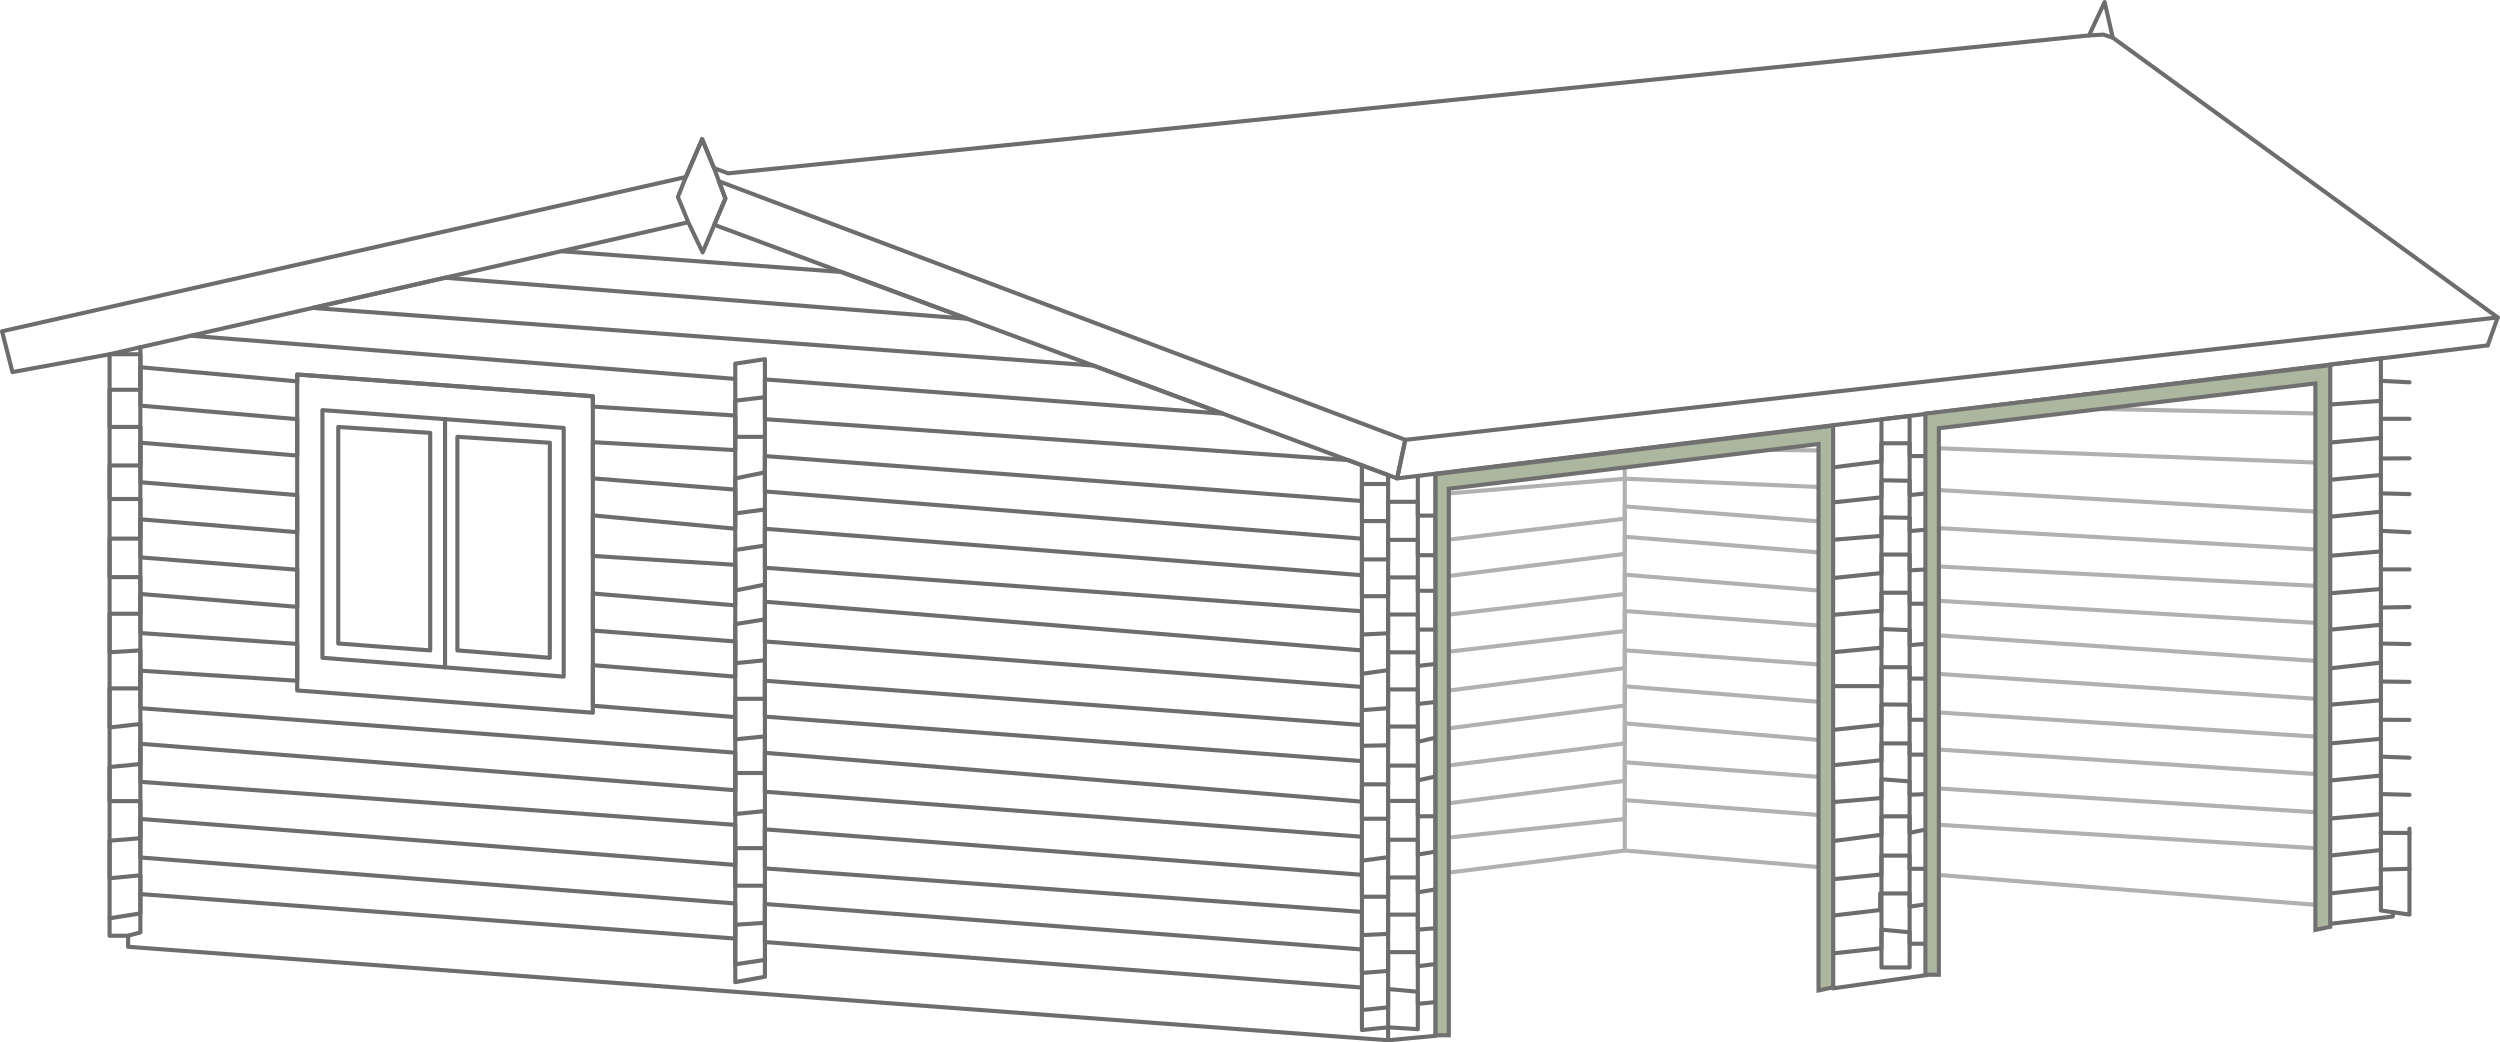 <svg xmlns="http://www.w3.org/2000/svg" width="454.274" height="189.399" viewBox="0 0 454.274 189.399">
  <g id="Group_3287" data-name="Group 3287" transform="translate(-750.502 -2029.144)">
    <g id="Group_3184" data-name="Group 3184" transform="translate(750.877 2029.52)">
      <g id="Group_3106" data-name="Group 3106" transform="translate(260.483 81.088)">
        <path id="Path_5806" data-name="Path 5806" d="M1016.509,219.7v-6.575l-37.773-1.617-34.415,2.872" transform="translate(-944.32 -205.985)" fill="none" stroke="#b0b1b0" stroke-linecap="round" stroke-linejoin="round" stroke-width="0.75"/>
        <line id="Line_11094" data-name="Line 11094" x1="34.378" y1="0.419" transform="translate(37.81)" fill="none" stroke="#b0b1b0" stroke-linecap="round" stroke-linejoin="round" stroke-width="0.75"/>
        <path id="Path_5807" data-name="Path 5807" d="M944.321,220.941l34.376-4.093v-2.224l37.812,2.908" transform="translate(-944.32 -204.064)" fill="none" stroke="#b0b1b0" stroke-linecap="round" stroke-linejoin="round" stroke-width="0.75"/>
        <path id="Path_5808" data-name="Path 5808" d="M944.321,257.6l34.363-4.313,37.867,3.234" transform="translate(-944.32 -180.206)" fill="none" stroke="#b0b1b0" stroke-linecap="round" stroke-linejoin="round" stroke-width="0.75"/>
        <path id="Path_5809" data-name="Path 5809" d="M944.321,281.94V212.546l34.376-4.193v72.66" transform="translate(-944.32 -207.934)" fill="none" stroke="#b0b1b0" stroke-linecap="round" stroke-linejoin="round" stroke-width="0.75"/>
        <path id="Path_5810" data-name="Path 5810" d="M944.321,272.938l34.376-3.617v-3.436l37.812,2.9v-6.934L978.7,259.012v3.368l-34.376,4.381v-6.872l34.376-4.313v-3.638l37.812,3.234v-6.941L978.7,245.205v3.488l-34.376,4.457v-6.873L978.7,241.9v-3.234l37.812,2.762v-7.075l-37.812-2.83v3.638L944.321,239.2v-6.738l34.376-4.043v-3.5l37.812,3.1v-6.939L978.7,218.03v3.115l-34.376,4.308" transform="translate(-944.32 -201.962)" fill="none" stroke="#b0b1b0" stroke-linecap="round" stroke-linejoin="round" stroke-width="0.75"/>
      </g>
      <g id="Group_3107" data-name="Group 3107" transform="translate(349.827 67.788)">
        <line id="Line_11095" data-name="Line 11095" x2="73.173" y2="5.794" transform="translate(0 90.663)" fill="none" stroke="#b0b1b0" stroke-linecap="round" stroke-linejoin="round" stroke-width="0.75"/>
        <path id="Path_5811" data-name="Path 5811" d="M999.571,281.443,1072.744,286v-6.536l-73.173-4.618v-7.075l73.173,4.753v-6.8l-73.173-4.686v-7.007l73.173,4.821v-6.873l-73.173-4.956v-6.266l73.173,4.282v-6.737l-73.173-3.766v-6.984l73.173,4.146v-6.873l-73.173-4.187v-7.557l73.173,2.772v-8.96l-62.295-1.328,46.616-5.686h15.679" transform="translate(-999.571 -199.869)" fill="none" stroke="#b0b1b0" stroke-linecap="round" stroke-linejoin="round" stroke-width="0.75"/>
      </g>
      <path id="Path_5812" data-name="Path 5812" d="M1044.821,249.692v19.135l11.4-1.324.145-.773" transform="translate(-621.821 -101.336)" fill="none" stroke="#6d6d6d" stroke-linecap="round" stroke-linejoin="round" stroke-width="0.75"/>
      <path id="Path_5813" data-name="Path 5813" d="M988.988,245.609v37.463l17.113-2.426V246.418" transform="translate(-656.274 -103.856)" fill="none" stroke="#6d6d6d" stroke-linecap="round" stroke-linejoin="round" stroke-width="0.75"/>
      <path id="Path_5814" data-name="Path 5814" d="M1043.722,243.649v102.14l-8.624.809L806.145,329.618V327.6h-3.368V221.948l-17.654,3.234-1.885-7.411,124.245-28.03,2.964-6.873,2.157,5.256,2.56.944,247.3-25.055,2.83-6.064,1.483,6.468,69.943,50.839-1.815,5.071" transform="translate(-783.238 -157.949)" fill="none" stroke="#6d6d6d" stroke-linecap="round" stroke-linejoin="round" stroke-width="0.75"/>
      <path id="Path_5815" data-name="Path 5815" d="M816.4,199.8V257.21l53.722,4.043v-57.5Z" transform="translate(-762.772 -132.122)" fill="none" stroke="#6d6d6d" stroke-linecap="round" stroke-linejoin="round" stroke-width="0.75"/>
      <path id="Path_5816" data-name="Path 5816" d="M819.237,203.8v45.008l43.841,3.414V207.038Z" transform="translate(-761.023 -129.654)" fill="none" stroke="#6d6d6d" stroke-linecap="round" stroke-linejoin="round" stroke-width="0.75"/>
      <path id="Path_5817" data-name="Path 5817" d="M821.015,205.692v39.348l16.709,1.258V206.771Z" transform="translate(-759.926 -128.488)" fill="none" stroke="#6d6d6d" stroke-linecap="round" stroke-linejoin="round" stroke-width="0.75"/>
      <path id="Path_5818" data-name="Path 5818" d="M834.4,206.8v38.81l16.8,1.347V207.882Z" transform="translate(-751.664 -127.803)" fill="none" stroke="#6d6d6d" stroke-linecap="round" stroke-linejoin="round" stroke-width="0.75"/>
      <line id="Line_11096" data-name="Line 11096" y2="45.1" transform="translate(80.494 75.794)" fill="none" stroke="#6d6d6d" stroke-linecap="round" stroke-linejoin="round" stroke-width="0.75"/>
      <path id="Path_5819" data-name="Path 5819" d="M871.017,198.081V310.289l-5.39.988V198.89Z" transform="translate(-732.398 -133.186)" fill="none" stroke="#6d6d6d" stroke-linecap="round" stroke-linejoin="round" stroke-width="0.75"/>
      <path id="Path_5820" data-name="Path 5820" d="M987.345,232.077,863.27,186l2.013-4.77-1.174-3.142,124.719,46.988Z" transform="translate(-733.852 -145.526)" fill="none" stroke="#6d6d6d" stroke-linecap="round" stroke-linejoin="round" stroke-width="0.75"/>
      <path id="Path_5821" data-name="Path 5821" d="M1138.174,198.459,940,222.634l1.481-7.008,198.509-22.238" transform="translate(-686.504 -136.08)" fill="none" stroke="#6d6d6d" stroke-linecap="round" stroke-linejoin="round" stroke-width="0.75"/>
      <path id="Path_5822" data-name="Path 5822" d="M1017.752,161.757l2.612-.152,1.7.556" transform="translate(-638.524 -155.693)" fill="none" stroke="#6d6d6d" stroke-linecap="round" stroke-linejoin="round" stroke-width="0.75"/>
      <path id="Path_5823" data-name="Path 5823" d="M940.8,314.474v-102.7l-4.754-1.766V312.615l4.754-.493,5.4.336V211.966" transform="translate(-688.943 -125.826)" fill="none" stroke="#6d6d6d" stroke-linecap="round" stroke-linejoin="round" stroke-width="0.75"/>
      <line id="Line_11097" data-name="Line 11097" y2="64.86" transform="translate(332.671 76.894)" fill="none" stroke="#6d6d6d" stroke-linecap="round" stroke-linejoin="round" stroke-width="0.75"/>
      <path id="Path_5824" data-name="Path 5824" d="M994.425,205.059v99.609h5.115v-100.2Z" transform="translate(-652.919 -129.243)" fill="none" stroke="#6d6d6d" stroke-linecap="round" stroke-linejoin="round" stroke-width="0.75"/>
      <line id="Line_11098" data-name="Line 11098" y1="67.761" transform="translate(349.827 74.8)" fill="none" stroke="#6d6d6d" stroke-linecap="round" stroke-linejoin="round" stroke-width="0.75"/>
      <path id="Path_5825" data-name="Path 5825" d="M1044.821,281.84V199.359l9.253-1.129V298.549l5.194.745V283.686" transform="translate(-621.821 -133.484)" fill="none" stroke="#6d6d6d" stroke-linecap="round" stroke-linejoin="round" stroke-width="0.75"/>
      <path id="Path_5826" data-name="Path 5826" d="M797.4,303.662l2.228-.6V196.736" transform="translate(-774.496 -134.014)" fill="none" stroke="#6d6d6d" stroke-linecap="round" stroke-linejoin="round" stroke-width="0.75"/>
      <line id="Line_11099" data-name="Line 11099" y1="1.011" x2="9.253" transform="translate(423 160.96)" fill="none" stroke="#6d6d6d" stroke-linecap="round" stroke-linejoin="round" stroke-width="0.75"/>
      <line id="Line_11100" data-name="Line 11100" x1="9.253" y2="1.006" transform="translate(423.001 154.087)" fill="none" stroke="#6d6d6d" stroke-linecap="round" stroke-linejoin="round" stroke-width="0.75"/>
      <line id="Line_11101" data-name="Line 11101" y1="0.804" x2="9.253" transform="translate(423 147.553)" fill="none" stroke="#6d6d6d" stroke-linecap="round" stroke-linejoin="round" stroke-width="0.75"/>
      <line id="Line_11102" data-name="Line 11102" y1="0.909" x2="9.253" transform="translate(423 140.547)" fill="none" stroke="#6d6d6d" stroke-linecap="round" stroke-linejoin="round" stroke-width="0.75"/>
      <line id="Line_11103" data-name="Line 11103" y1="0.842" x2="9.253" transform="translate(423 133.874)" fill="none" stroke="#6d6d6d" stroke-linecap="round" stroke-linejoin="round" stroke-width="0.75"/>
      <line id="Line_11104" data-name="Line 11104" y1="0.809" x2="9.253" transform="translate(423 126.869)" fill="none" stroke="#6d6d6d" stroke-linecap="round" stroke-linejoin="round" stroke-width="0.75"/>
      <line id="Line_11105" data-name="Line 11105" y1="1.045" x2="9.253" transform="translate(423 120.027)" fill="none" stroke="#6d6d6d" stroke-linecap="round" stroke-linejoin="round" stroke-width="0.75"/>
      <line id="Line_11106" data-name="Line 11106" y1="0.897" x2="9.253" transform="translate(423 113.154)" fill="none" stroke="#6d6d6d" stroke-linecap="round" stroke-linejoin="round" stroke-width="0.75"/>
      <line id="Line_11107" data-name="Line 11107" y1="0.778" x2="9.253" transform="translate(423 106.654)" fill="none" stroke="#6d6d6d" stroke-linecap="round" stroke-linejoin="round" stroke-width="0.75"/>
      <line id="Line_11108" data-name="Line 11108" y1="0.809" x2="9.253" transform="translate(423 99.814)" fill="none" stroke="#6d6d6d" stroke-linecap="round" stroke-linejoin="round" stroke-width="0.75"/>
      <line id="Line_11109" data-name="Line 11109" y1="0.909" x2="9.253" transform="translate(423 92.605)" fill="none" stroke="#6d6d6d" stroke-linecap="round" stroke-linejoin="round" stroke-width="0.75"/>
      <line id="Line_11110" data-name="Line 11110" y1="0.876" x2="9.253" transform="translate(423 85.932)" fill="none" stroke="#6d6d6d" stroke-linecap="round" stroke-linejoin="round" stroke-width="0.75"/>
      <line id="Line_11111" data-name="Line 11111" y1="0.842" x2="9.253" transform="translate(423 79.196)" fill="none" stroke="#6d6d6d" stroke-linecap="round" stroke-linejoin="round" stroke-width="0.75"/>
      <line id="Line_11112" data-name="Line 11112" y1="0.674" x2="9.253" transform="translate(423 72.459)" fill="none" stroke="#6d6d6d" stroke-linecap="round" stroke-linejoin="round" stroke-width="0.75"/>
      <line id="Line_11113" data-name="Line 11113" x2="5.194" y2="0.27" transform="translate(432.253 68.82)" fill="none" stroke="#6d6d6d" stroke-linecap="round" stroke-linejoin="round" stroke-width="0.75"/>
      <line id="Line_11114" data-name="Line 11114" x2="5.194" transform="translate(432.253 75.728)" fill="none" stroke="#6d6d6d" stroke-linecap="round" stroke-linejoin="round" stroke-width="0.75"/>
      <line id="Line_11115" data-name="Line 11115" y1="0.034" x2="5.194" transform="translate(432.253 82.903)" fill="none" stroke="#6d6d6d" stroke-linecap="round" stroke-linejoin="round" stroke-width="0.75"/>
      <line id="Line_11116" data-name="Line 11116" x2="5.194" y2="0.134" transform="translate(432.253 89.271)" fill="none" stroke="#6d6d6d" stroke-linecap="round" stroke-linejoin="round" stroke-width="0.75"/>
      <line id="Line_11117" data-name="Line 11117" x2="5.194" y2="0.27" transform="translate(432.253 96.074)" fill="none" stroke="#6d6d6d" stroke-linecap="round" stroke-linejoin="round" stroke-width="0.75"/>
      <line id="Line_11118" data-name="Line 11118" x2="5.194" transform="translate(432.253 103.083)" fill="none" stroke="#6d6d6d" stroke-linecap="round" stroke-linejoin="round" stroke-width="0.75"/>
      <line id="Line_11119" data-name="Line 11119" y1="0.1" x2="5.194" transform="translate(432.253 109.923)" fill="none" stroke="#6d6d6d" stroke-linecap="round" stroke-linejoin="round" stroke-width="0.75"/>
      <line id="Line_11120" data-name="Line 11120" x2="5.194" y2="0.1" transform="translate(432.253 116.56)" fill="none" stroke="#6d6d6d" stroke-linecap="round" stroke-linejoin="round" stroke-width="0.75"/>
      <line id="Line_11121" data-name="Line 11121" x2="5.194" y2="0.068" transform="translate(432.253 123.462)" fill="none" stroke="#6d6d6d" stroke-linecap="round" stroke-linejoin="round" stroke-width="0.75"/>
      <line id="Line_11122" data-name="Line 11122" x2="5.194" y2="0.034" transform="translate(432.253 130.405)" fill="none" stroke="#6d6d6d" stroke-linecap="round" stroke-linejoin="round" stroke-width="0.75"/>
      <line id="Line_11123" data-name="Line 11123" x2="5.194" y2="0.202" transform="translate(432.253 137.108)" fill="none" stroke="#6d6d6d" stroke-linecap="round" stroke-linejoin="round" stroke-width="0.75"/>
      <line id="Line_11124" data-name="Line 11124" x2="5.194" y2="0.134" transform="translate(432.253 143.913)" fill="none" stroke="#6d6d6d" stroke-linecap="round" stroke-linejoin="round" stroke-width="0.75"/>
      <line id="Line_11125" data-name="Line 11125" x2="5.194" y2="0.034" transform="translate(432.253 150.953)" fill="none" stroke="#6d6d6d" stroke-linecap="round" stroke-linejoin="round" stroke-width="0.75"/>
      <line id="Line_11126" data-name="Line 11126" y1="0.134" x2="5.194" transform="translate(432.253 157.491)" fill="none" stroke="#6d6d6d" stroke-linecap="round" stroke-linejoin="round" stroke-width="0.75"/>
      <path id="Path_5827" data-name="Path 5827" d="M989,300.221l8.792-.943v-3.37l5.116.472v2.089h3.205v-7.211l-3.205.472v-2.4h-5.351v3.009l-8.6,1.011v-6.6l8.834-.876v-3.419h5.116v2.4h3.205v-7.2l-3.205.661v-3H997.8v3.349L989,279.805v-7.075l8.792-.741v-3.414l5.116.4v2.426l3.205-.136v-7.164h-3.205v-2.033H997.8v3.043l-8.834.931v-6.434l8.834-.943v-3.679l5.116.04v2.744h3.205v-7.484h-3.205v-2.067H997.8v3.436h-8.834V245.5l8.834-.831v-3.386l5.116.2v2.746l3.205-.3v-7.245h-3.205v-2H997.8v3.268l-8.834.757v-6.687l8.834-.91v-3.368h5.116v2.88l3.205-.184v-7.243l-3.205.3v-2.426l-5.116-.084v3.368l-8.834.708v-6.788l8.834-.927v-3.1l5.116.1v2.594l3.205-.32V209.85h-3.205v-2.325H997.8v3.284l-8.834,1.1" transform="translate(-656.29 -127.357)" fill="none" stroke="#6d6d6d" stroke-linecap="round" stroke-linejoin="round" stroke-width="0.75"/>
      <path id="Path_5828" data-name="Path 5828" d="M936.048,307.689l4.754-.495v-3.323l5.394.493v2.2l3.229-.315v-6.918l-3.229.4v-2.56H940.8v3.414l-4.754.359v-6.873l4.754-.225v-3.5H946.2v2.739l3.229-.268v-7.054l-3.229.54v-2.7H940.8v3.5h-4.754v-6.559l4.754-.629V276.74H946.2v2.7l3.229-.54v-6.423H946.2v-2.785H940.8v3.234h-4.754v-6.244H940.8v-3.414H946.2v2.694l3.229-.718v-7.052l-3.229.763v-2.785H940.8v3.414l-4.754.091V253.2l4.754-.361v-3.414H946.2v2.65l3.229-.359V244.8l-3.229.359v-2.469H940.8v3.234l-4.754.673v-7.141l4.754-.225v-3.414H946.2v2.739h3.229v-7.052H946.2v-2.426H940.8v3.414h-4.754V225.8H940.8v-3.548H946.2v2.785h3.229V217.85H946.2v-2.515H940.8v3.5h-4.754V212.1H940.8" transform="translate(-688.942 -124.532)" fill="none" stroke="#6d6d6d" stroke-linecap="round" stroke-linejoin="round" stroke-width="0.75"/>
      <path id="Path_5829" data-name="Path 5829" d="M871.017,202.352l-5.39.629v6.57h5.39v6.455l-5.39,1.1v6.362l5.39-.72V229.3l-5.39.809v7.366l5.39-1.077v6.318l-5.39.868v7.1l5.39-.538v7.007h-5.39v7.366l5.39-.538v6.648h-5.39v7.456l5.39-.538v6.738h-5.39v6.827h5.39v6.738l-5.39.359V305.4l5.39-.809" transform="translate(-732.398 -130.549)" fill="none" stroke="#6d6d6d" stroke-linecap="round" stroke-linejoin="round" stroke-width="0.75"/>
      <path id="Path_5830" data-name="Path 5830" d="M795.321,314.931l5.6-.9v-6.916l-5.6.538v-6.827l5.6-.45v-6.738h-5.6v-6.2l5.6-.539v-7.277l-5.6.629v-7.1h5.6v-6.907l-5.6.348v-7.007h5.6v-6.648h-5.6v-7h5.6v-7.2h-5.6V232.64h5.6v-7h-5.6v-6.75h5.6v-6.457h-5.6l105.155-23.986-1.887-4.581,1.438-3.638,2.964-6.873,2.157,5.256,2.065,5.524-4.132,9.793-2.605-5.48" transform="translate(-775.782 -148.441)" fill="none" stroke="#6d6d6d" stroke-linecap="round" stroke-linejoin="round" stroke-width="0.75"/>
      <path id="Path_5831" data-name="Path 5831" d="M1008.8,319.743l-108.486-8.265v-6.918l108.486,8.265V306l-108.486-7.906v-7.1L1008.8,299.26v-6.916l-108.486-8.176V277.09l108.486,8.875V278.6l-108.486-8.085V264l108.486,8.04v-6.918L900.317,256.86v-7.225l108.486,8.85v-7.109l-108.486-7.906V236.38l108.486,8.44v-6.636L900.317,229.6v-6.434l108.486,8.174v-6.488l-2.573-.956-105.914-7.43v-7.225l83.213,6.224-23.557-8.748L818.145,196.253l24.046-5.485,94.893,7.45-22.888-8.5-50.851-3.774" transform="translate(-761.698 -140.675)" fill="none" stroke="#6d6d6d" stroke-linecap="round" stroke-linejoin="round" stroke-width="0.75"/>
      <path id="Path_5832" data-name="Path 5832" d="M798.783,294.716,906.875,302.8v-6.378l-108.092-8.355v-7.007l108.092,8.354v-7.277l-108.092-7.815v-6.918l108.092,8.444v-6.827l-108.092-8.085v-6.816l28.5,1.831v-6.693l-28.5-1.976v-7.1l28.5,2.335v-6.737l-28.5-2.246v-6.918l28.5,2.335v-6.737l-28.5-2.337v-7.186l28.5,2.335v-6.609l-28.5-2.464v-6.971l28.5,2.57v-1.247L881,204.261v1.874l25.873,1.617v6.289L881,212.6v6.575l25.873,2.05v7.1L881,225.9v7.367l25.873,1.617v7.367L881,240.094v6.738l25.873,1.979V255.2L881,253.122v7.366l25.873,2.067" transform="translate(-773.645 -132.627)" fill="none" stroke="#6d6d6d" stroke-linecap="round" stroke-linejoin="round" stroke-width="0.75"/>
      <line id="Line_11127" data-name="Line 11127" x1="98.926" y1="7.848" transform="translate(34.302 60.63)" fill="none" stroke="#6d6d6d" stroke-linecap="round" stroke-linejoin="round" stroke-width="0.75"/>
    </g>
    <path id="Path_6182" data-name="Path 6182" d="M-23810.637,18590.266V18488.3l72.234-8.807v102.049l-2.652.572v-99.295l-67.178,8.133v99.309Z" transform="translate(24822 -16373)" fill="#adb69e" stroke="#707070" stroke-width="0.75"/>
    <path id="Path_6183" data-name="Path 6183" d="M-23810.637,18590.266V18488.3l73.563-8.807v102.049l-2.7.572v-99.295l-68.412,8.133v99.309Z" transform="translate(24911 -16384)" fill="#adb69e" stroke="#707070" stroke-width="0.75"/>
  </g>
</svg>
